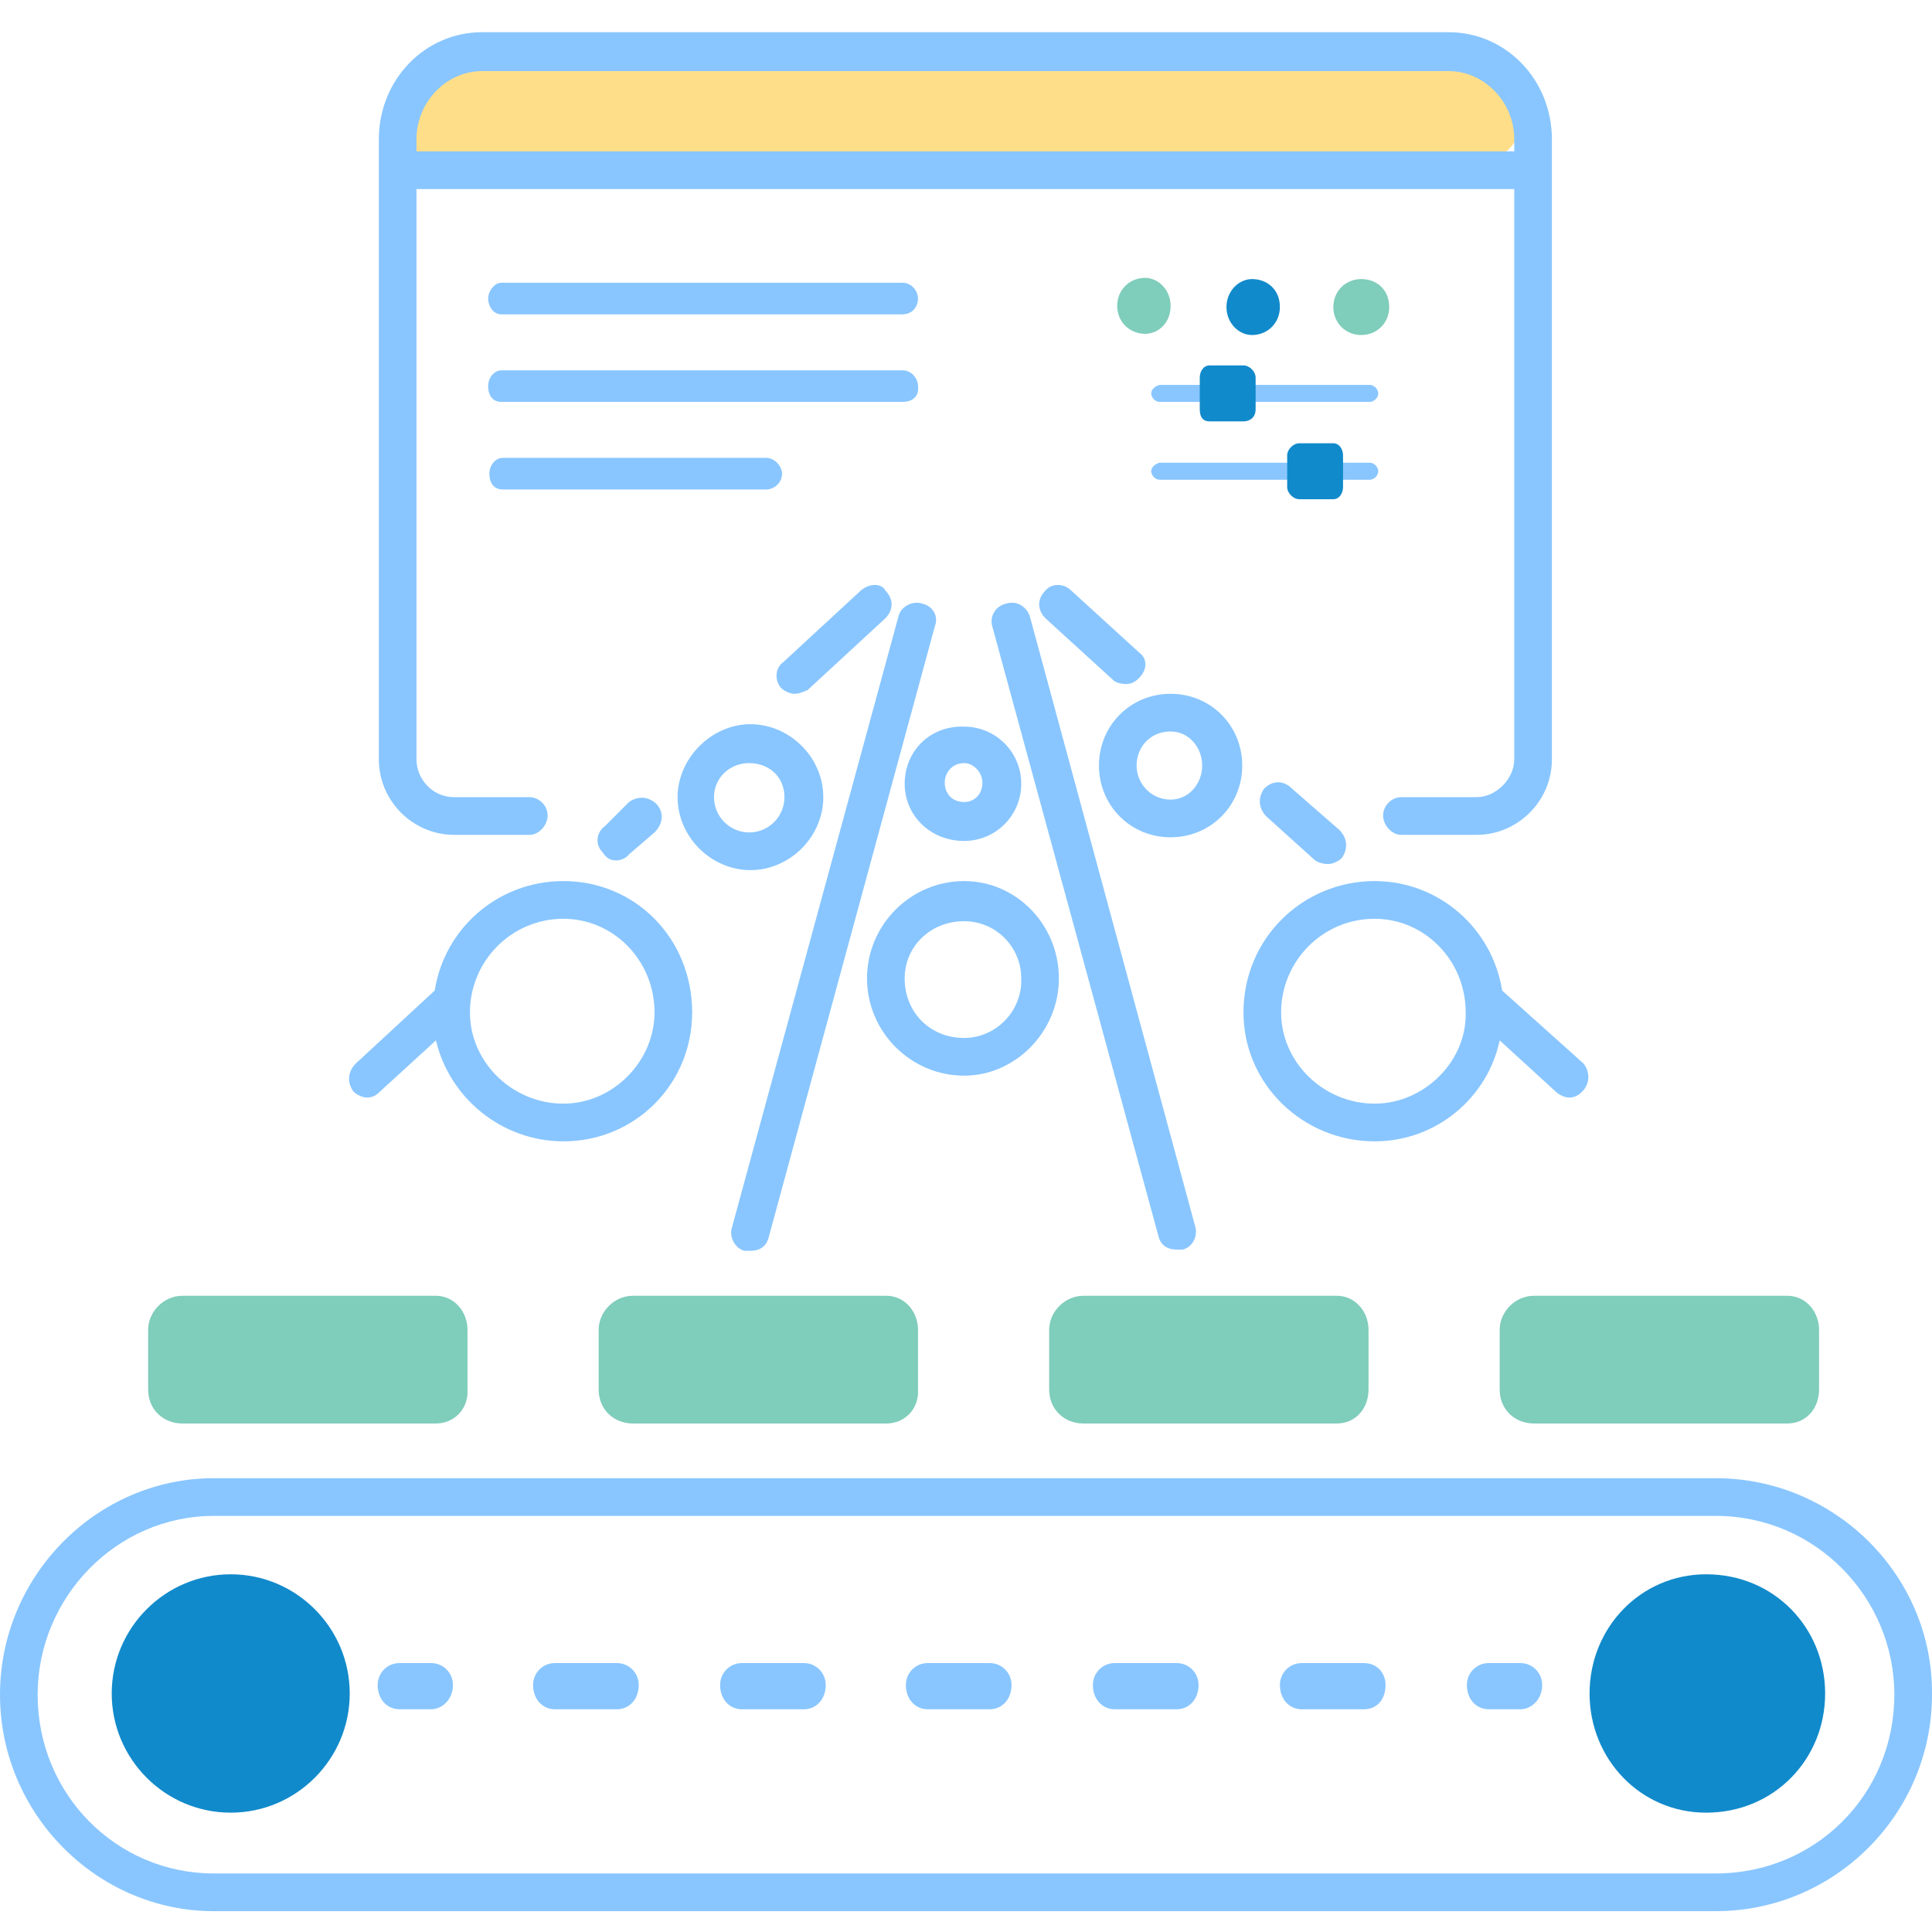 <svg width="120" height="120" viewBox="0 0 120 120" fill="none" xmlns="http://www.w3.org/2000/svg">
<g id="Data">
<g id="Group">
<path id="Vector" fill-rule="evenodd" clip-rule="evenodd" d="M91.79 10.007C27.453 10.007 27.453 10.007 27.453 10.007C25.945 10.007 24.738 8.799 24.738 7.288C24.738 6.306 24.738 6.306 24.738 6.306C24.738 4.719 25.945 3.586 27.453 3.586C91.79 3.586 91.79 3.586 91.79 3.586C93.374 3.586 94.505 4.719 94.505 6.306C94.505 7.288 94.505 7.288 94.505 7.288C94.505 8.799 93.449 10.007 91.79 10.007Z" fill="#FFDE89"/>
<path id="Vector_2" d="M57.322 37.503C56.719 37.276 55.964 37.654 55.813 38.258C45.48 76.178 45.48 76.178 45.48 76.178C45.254 76.782 45.631 77.538 46.235 77.689C46.386 77.689 46.461 77.689 46.612 77.689C47.14 77.689 47.592 77.462 47.743 76.858C58.076 38.862 58.076 38.862 58.076 38.862C58.303 38.258 57.925 37.654 57.322 37.503Z" fill="#89C6FF"/>
<path id="Vector_3" d="M63.959 38.258C63.733 37.654 63.13 37.276 62.451 37.503C61.847 37.654 61.47 38.258 61.621 38.862C71.954 76.782 71.954 76.782 71.954 76.782C72.105 77.387 72.558 77.614 73.086 77.614C73.236 77.614 73.312 77.614 73.463 77.614C74.066 77.462 74.443 76.782 74.217 76.103L63.959 38.258Z" fill="#89C6FF"/>
<path id="Vector_4" d="M64.941 36.672C64.413 37.201 64.413 37.88 64.941 38.409C69.165 42.262 69.165 42.262 69.165 42.262C69.316 42.413 69.693 42.488 69.919 42.488C70.296 42.488 70.522 42.337 70.749 42.111C71.276 41.582 71.276 40.902 70.749 40.524C66.525 36.672 66.525 36.672 66.525 36.672C66.072 36.219 65.318 36.219 64.941 36.672Z" fill="#89C6FF"/>
<path id="Vector_5" d="M81.684 53.441C81.91 53.592 82.212 53.668 82.514 53.668C82.74 53.668 83.117 53.517 83.344 53.29C83.721 52.761 83.721 52.082 83.193 51.553C80.251 48.985 80.251 48.985 80.251 48.985C79.723 48.456 79.044 48.456 78.516 48.985C78.139 49.513 78.139 50.193 78.667 50.722L81.684 53.441Z" fill="#89C6FF"/>
<path id="Vector_6" d="M98.353 66.056C93.3 61.524 93.3 61.524 93.3 61.524C92.696 57.672 89.378 54.725 85.38 54.725C80.93 54.725 77.234 58.276 77.234 62.884C77.234 67.34 80.93 70.891 85.38 70.891C89.227 70.891 92.395 68.171 93.149 64.621C96.618 67.793 96.618 67.793 96.618 67.793C96.845 68.02 97.222 68.171 97.448 68.171C97.825 68.171 98.051 68.02 98.278 67.793C98.806 67.265 98.73 66.509 98.353 66.056ZM85.38 68.549C82.212 68.549 79.573 65.981 79.573 62.884C79.573 59.711 82.137 57.067 85.38 57.067C88.472 57.067 91.037 59.635 91.037 62.884C91.112 65.905 88.472 68.549 85.38 68.549Z" fill="#89C6FF"/>
<path id="Vector_7" d="M53.475 36.672C48.648 41.129 48.648 41.129 48.648 41.129C48.12 41.506 48.12 42.262 48.497 42.715C48.723 42.941 49.1 43.093 49.327 43.093C49.704 43.093 49.93 42.941 50.156 42.866C54.983 38.409 54.983 38.409 54.983 38.409C55.511 37.88 55.511 37.201 54.983 36.672C54.757 36.219 54.003 36.219 53.475 36.672Z" fill="#89C6FF"/>
<path id="Vector_8" d="M38.316 53.441C38.542 53.441 38.919 53.29 39.07 53.064C40.654 51.704 40.654 51.704 40.654 51.704C41.182 51.175 41.257 50.495 40.804 49.967C40.276 49.438 39.598 49.438 39.07 49.816C37.561 51.326 37.561 51.326 37.561 51.326C37.033 51.704 36.958 52.459 37.41 52.913C37.712 53.366 37.938 53.441 38.316 53.441Z" fill="#89C6FF"/>
<path id="Vector_9" d="M34.996 54.725C30.923 54.725 27.605 57.672 27.001 61.524C22.099 66.056 22.099 66.056 22.099 66.056C21.571 66.585 21.571 67.265 21.948 67.793C22.174 68.02 22.551 68.171 22.778 68.171C23.155 68.171 23.381 68.02 23.607 67.793C27.077 64.621 27.077 64.621 27.077 64.621C27.907 68.171 31.15 70.891 34.996 70.891C39.446 70.891 42.991 67.34 42.991 62.884C42.991 58.276 39.446 54.725 34.996 54.725ZM34.996 68.549C31.828 68.549 29.189 65.981 29.189 62.884C29.189 59.711 31.753 57.067 34.996 57.067C38.089 57.067 40.653 59.635 40.653 62.884C40.653 65.905 38.089 68.549 34.996 68.549Z" fill="#89C6FF"/>
<path id="Vector_10" d="M72.708 43.093C70.219 43.093 68.258 45.056 68.258 47.549C68.258 50.042 70.219 52.006 72.708 52.006C75.197 52.006 77.158 50.042 77.158 47.549C77.158 45.056 75.197 43.093 72.708 43.093ZM72.708 49.664C71.501 49.664 70.596 48.682 70.596 47.549C70.596 46.416 71.426 45.434 72.708 45.434C73.839 45.434 74.669 46.416 74.669 47.549C74.669 48.682 73.839 49.664 72.708 49.664Z" fill="#89C6FF"/>
<path id="Vector_11" d="M59.886 54.725C56.567 54.725 53.852 57.445 53.852 60.769C53.852 64.092 56.567 66.812 59.886 66.812C63.053 66.812 65.769 64.092 65.769 60.769C65.769 57.445 63.129 54.725 59.886 54.725ZM59.886 64.47C57.774 64.47 56.19 62.884 56.19 60.769C56.19 58.804 57.774 57.218 59.886 57.218C61.846 57.218 63.43 58.804 63.43 60.769C63.506 62.808 61.846 64.47 59.886 64.47Z" fill="#89C6FF"/>
<path id="Vector_12" d="M56.191 48.682C56.191 50.646 57.775 52.233 59.887 52.233C61.848 52.233 63.432 50.646 63.432 48.682C63.432 46.718 61.848 45.132 59.887 45.132C57.775 45.057 56.191 46.643 56.191 48.682ZM59.887 47.398C60.491 47.398 61.019 48.003 61.019 48.607C61.019 49.362 60.491 49.816 59.887 49.816C59.133 49.816 58.68 49.287 58.68 48.607C58.68 48.003 59.133 47.398 59.887 47.398Z" fill="#89C6FF"/>
<path id="Vector_13" d="M51.137 49.513C51.137 47.02 49.025 44.981 46.611 44.981C44.198 44.981 42.086 47.096 42.086 49.513C42.086 52.006 44.198 54.046 46.611 54.046C49.025 54.046 51.137 52.006 51.137 49.513ZM44.349 49.513C44.349 48.305 45.329 47.398 46.536 47.398C47.743 47.398 48.723 48.229 48.723 49.513C48.723 50.722 47.743 51.704 46.536 51.704C45.329 51.704 44.349 50.722 44.349 49.513Z" fill="#89C6FF"/>
<path id="Vector_14" d="M106.574 94.156C112.759 94.156 117.661 99.217 117.661 105.26C117.661 111.454 112.759 116.364 106.574 116.364C13.275 116.364 13.275 116.364 13.275 116.364C7.241 116.364 2.338 111.454 2.338 105.26C2.338 99.217 7.241 94.156 13.275 94.156C106.574 94.156 106.574 94.156 106.574 94.156ZM106.574 91.814C13.275 91.814 13.275 91.814 13.275 91.814C6.034 91.814 0 97.858 0 105.26C0 112.663 6.034 118.706 13.275 118.706C106.574 118.706 106.574 118.706 106.574 118.706C113.965 118.706 119.999 112.663 119.999 105.26C120.075 97.858 113.965 91.814 106.574 91.814Z" fill="#89C6FF"/>
<path id="Vector_15" d="M26.776 106.167C24.815 106.167 24.815 106.167 24.815 106.167C24.06 106.167 23.457 105.563 23.457 104.656C23.457 103.901 24.06 103.296 24.815 103.296C26.776 103.296 26.776 103.296 26.776 103.296C27.53 103.296 28.133 103.901 28.133 104.656C28.133 105.563 27.454 106.167 26.776 106.167Z" fill="#89C6FF"/>
<path id="Vector_16" d="M84.701 106.167C80.855 106.167 80.855 106.167 80.855 106.167C80.1 106.167 79.497 105.563 79.497 104.656C79.497 103.901 80.1 103.296 80.855 103.296C84.701 103.296 84.701 103.296 84.701 103.296C85.531 103.296 86.059 103.901 86.059 104.656C86.059 105.563 85.531 106.167 84.701 106.167ZM73.086 106.167C69.239 106.167 69.239 106.167 69.239 106.167C68.485 106.167 67.882 105.563 67.882 104.656C67.882 103.901 68.485 103.296 69.239 103.296C73.086 103.296 73.086 103.296 73.086 103.296C73.84 103.296 74.444 103.901 74.444 104.656C74.444 105.563 73.84 106.167 73.086 106.167ZM61.471 106.167C57.624 106.167 57.624 106.167 57.624 106.167C56.87 106.167 56.266 105.563 56.266 104.656C56.266 103.901 56.87 103.296 57.624 103.296C61.471 103.296 61.471 103.296 61.471 103.296C62.225 103.296 62.828 103.901 62.828 104.656C62.828 105.563 62.225 106.167 61.471 106.167ZM49.931 106.167C46.084 106.167 46.084 106.167 46.084 106.167C45.33 106.167 44.727 105.563 44.727 104.656C44.727 103.901 45.33 103.296 46.084 103.296C49.931 103.296 49.931 103.296 49.931 103.296C50.685 103.296 51.288 103.901 51.288 104.656C51.288 105.563 50.685 106.167 49.931 106.167ZM38.316 106.167C34.469 106.167 34.469 106.167 34.469 106.167C33.715 106.167 33.111 105.563 33.111 104.656C33.111 103.901 33.715 103.296 34.469 103.296C38.316 103.296 38.316 103.296 38.316 103.296C39.07 103.296 39.673 103.901 39.673 104.656C39.673 105.563 39.07 106.167 38.316 106.167Z" fill="#89C6FF"/>
<path id="Vector_17" d="M94.43 106.167C92.469 106.167 92.469 106.167 92.469 106.167C91.715 106.167 91.111 105.563 91.111 104.656C91.111 103.901 91.715 103.296 92.469 103.296C94.43 103.296 94.43 103.296 94.43 103.296C95.184 103.296 95.788 103.901 95.788 104.656C95.788 105.563 95.109 106.167 94.43 106.167Z" fill="#89C6FF"/>
<path id="Vector_18" d="M56.04 19.525C31.15 19.525 31.15 19.525 31.15 19.525C30.622 19.525 30.32 18.996 30.32 18.543C30.32 18.09 30.697 17.561 31.15 17.561C56.04 17.561 56.04 17.561 56.04 17.561C56.643 17.561 57.02 18.09 57.02 18.543C57.02 18.996 56.719 19.525 56.04 19.525Z" fill="#89C6FF"/>
<path id="Vector_19" d="M56.04 24.964C31.15 24.964 31.15 24.964 31.15 24.964C30.622 24.964 30.32 24.586 30.32 23.982C30.32 23.453 30.697 23 31.15 23C56.04 23 56.04 23 56.04 23C56.643 23 57.02 23.528 57.02 23.982C57.096 24.586 56.719 24.964 56.04 24.964Z" fill="#89C6FF"/>
<path id="Vector_20" d="M47.593 30.402C31.226 30.402 31.226 30.402 31.226 30.402C30.698 30.402 30.396 30.025 30.396 29.42C30.396 28.892 30.774 28.438 31.226 28.438C47.593 28.438 47.593 28.438 47.593 28.438C48.121 28.438 48.574 28.967 48.574 29.42C48.574 30.025 48.046 30.402 47.593 30.402Z" fill="#89C6FF"/>
<path id="Vector_21" fill-rule="evenodd" clip-rule="evenodd" d="M21.723 105.185C21.723 109.264 18.404 112.588 14.331 112.588C10.258 112.588 6.939 109.264 6.939 105.185C6.939 101.106 10.258 97.782 14.331 97.782C18.404 97.782 21.723 101.106 21.723 105.185Z" fill="#118ACB"/>
<path id="Vector_22" fill-rule="evenodd" clip-rule="evenodd" d="M113.363 105.185C113.363 109.264 110.195 112.588 105.971 112.588C101.898 112.588 98.731 109.264 98.731 105.185C98.731 101.106 101.898 97.782 105.971 97.782C110.195 97.782 113.363 101.106 113.363 105.185Z" fill="#118ACB"/>
<path id="Vector_23" d="M27.077 88.415C11.313 88.415 11.313 88.415 11.313 88.415C10.182 88.415 9.201 87.584 9.201 86.3C9.201 82.599 9.201 82.599 9.201 82.599C9.201 81.466 10.182 80.484 11.313 80.484C27.077 80.484 27.077 80.484 27.077 80.484C28.208 80.484 29.038 81.466 29.038 82.599C29.038 86.3 29.038 86.3 29.038 86.3C29.113 87.509 28.208 88.415 27.077 88.415Z" fill="#7FCDBB"/>
<path id="Vector_24" d="M55.059 88.415C39.295 88.415 39.295 88.415 39.295 88.415C38.164 88.415 37.184 87.584 37.184 86.3C37.184 82.599 37.184 82.599 37.184 82.599C37.184 81.466 38.164 80.484 39.295 80.484C55.059 80.484 55.059 80.484 55.059 80.484C56.19 80.484 57.02 81.466 57.02 82.599C57.02 86.3 57.02 86.3 57.02 86.3C57.096 87.509 56.19 88.415 55.059 88.415Z" fill="#7FCDBB"/>
<path id="Vector_25" d="M83.041 88.415C67.278 88.415 67.278 88.415 67.278 88.415C66.147 88.415 65.166 87.584 65.166 86.3C65.166 82.599 65.166 82.599 65.166 82.599C65.166 81.466 66.147 80.484 67.278 80.484C83.041 80.484 83.041 80.484 83.041 80.484C84.173 80.484 85.002 81.466 85.002 82.599C85.002 86.3 85.002 86.3 85.002 86.3C85.002 87.509 84.173 88.415 83.041 88.415Z" fill="#7FCDBB"/>
<path id="Vector_26" d="M111.024 88.415C95.26 88.415 95.26 88.415 95.26 88.415C94.129 88.415 93.148 87.584 93.148 86.3C93.148 82.599 93.148 82.599 93.148 82.599C93.148 81.466 94.129 80.484 95.26 80.484C111.024 80.484 111.024 80.484 111.024 80.484C112.155 80.484 112.985 81.466 112.985 82.599C112.985 86.3 112.985 86.3 112.985 86.3C112.985 87.509 112.155 88.415 111.024 88.415Z" fill="#7FCDBB"/>
<path id="Vector_27" d="M77.762 17.334C76.932 17.334 76.178 18.09 76.178 19.072C76.178 20.054 76.932 20.809 77.762 20.809C78.742 20.809 79.496 20.054 79.496 19.072C79.496 18.014 78.742 17.334 77.762 17.334Z" fill="#118ACB"/>
<path id="Vector_28" d="M72.709 18.996C72.709 18.014 71.955 17.259 71.125 17.259C70.145 17.259 69.391 18.014 69.391 18.996C69.391 19.978 70.145 20.733 71.125 20.733C71.955 20.733 72.709 20.054 72.709 18.996Z" fill="#7FCDBB"/>
<path id="Vector_29" d="M84.551 17.334C83.571 17.334 82.816 18.09 82.816 19.072C82.816 20.054 83.571 20.809 84.551 20.809C85.532 20.809 86.286 20.054 86.286 19.072C86.286 18.014 85.532 17.334 84.551 17.334Z" fill="#7FCDBB"/>
<path id="Vector_30" d="M71.502 24.435C71.502 24.661 71.728 24.963 72.03 24.963C85.078 24.963 85.078 24.963 85.078 24.963C85.305 24.963 85.606 24.737 85.606 24.435C85.606 24.208 85.38 23.906 85.078 23.906C72.03 23.906 72.03 23.906 72.03 23.906C71.728 23.982 71.502 24.208 71.502 24.435Z" fill="#89C6FF"/>
<path id="Vector_31" d="M71.502 29.269C71.502 29.496 71.728 29.798 72.03 29.798C85.078 29.798 85.078 29.798 85.078 29.798C85.305 29.798 85.606 29.571 85.606 29.269C85.606 29.043 85.38 28.74 85.078 28.74C72.03 28.74 72.03 28.74 72.03 28.74C71.728 28.816 71.502 29.043 71.502 29.269Z" fill="#89C6FF"/>
<path id="Vector_32" d="M77.989 25.417C77.989 23.453 77.989 23.453 77.989 23.453C77.989 23.075 77.612 22.697 77.235 22.697C75.123 22.697 75.123 22.697 75.123 22.697C74.746 22.697 74.519 23.075 74.519 23.453C74.519 25.417 74.519 25.417 74.519 25.417C74.519 25.945 74.746 26.172 75.123 26.172C77.235 26.172 77.235 26.172 77.235 26.172C77.612 26.172 77.989 25.945 77.989 25.417Z" fill="#118ACB"/>
<path id="Vector_33" d="M83.419 30.251C83.419 28.287 83.419 28.287 83.419 28.287C83.419 27.91 83.192 27.532 82.815 27.532C80.704 27.532 80.704 27.532 80.704 27.532C80.326 27.532 79.949 27.91 79.949 28.287C79.949 30.251 79.949 30.251 79.949 30.251C79.949 30.629 80.326 31.007 80.704 31.007C82.815 31.007 82.815 31.007 82.815 31.007C83.192 31.007 83.419 30.629 83.419 30.251Z" fill="#118ACB"/>
<path id="Vector_34" d="M89.98 2C29.942 2 29.942 2 29.942 2C26.397 2 23.531 4.946 23.531 8.647C23.531 42.488 23.531 42.488 23.531 42.488C23.531 42.639 23.531 42.639 23.531 42.715C23.531 47.172 23.531 47.172 23.531 47.172C23.531 49.74 25.643 51.855 28.207 51.855C32.884 51.855 32.884 51.855 32.884 51.855C33.487 51.855 34.015 51.251 34.015 50.646C34.015 50.042 33.487 49.513 32.884 49.513C28.207 49.513 28.207 49.513 28.207 49.513C26.85 49.513 25.869 48.38 25.869 47.172C25.869 42.639 25.869 42.639 25.869 42.639V42.488C25.869 11.744 25.869 11.744 25.869 11.744C94.052 11.744 94.052 11.744 94.052 11.744C94.052 42.488 94.052 42.488 94.052 42.488C94.052 47.172 94.052 47.172 94.052 47.172C94.052 48.38 92.921 49.513 91.714 49.513C87.038 49.513 87.038 49.513 87.038 49.513C86.435 49.513 85.907 50.042 85.907 50.646C85.907 51.251 86.435 51.855 87.038 51.855C91.714 51.855 91.714 51.855 91.714 51.855C94.279 51.855 96.391 49.74 96.391 47.172C96.391 42.715 96.391 42.715 96.391 42.715C96.391 42.564 96.391 42.564 96.391 42.488C96.391 8.647 96.391 8.647 96.391 8.647C96.391 4.946 93.525 2 89.98 2ZM94.052 9.403C25.869 9.403 25.869 9.403 25.869 9.403C25.869 8.647 25.869 8.647 25.869 8.647C25.869 6.306 27.755 4.417 29.942 4.417C89.98 4.417 89.98 4.417 89.98 4.417C92.167 4.417 94.052 6.306 94.052 8.647V9.403Z" fill="#89C6FF"/>
</g>
</g>
</svg>
